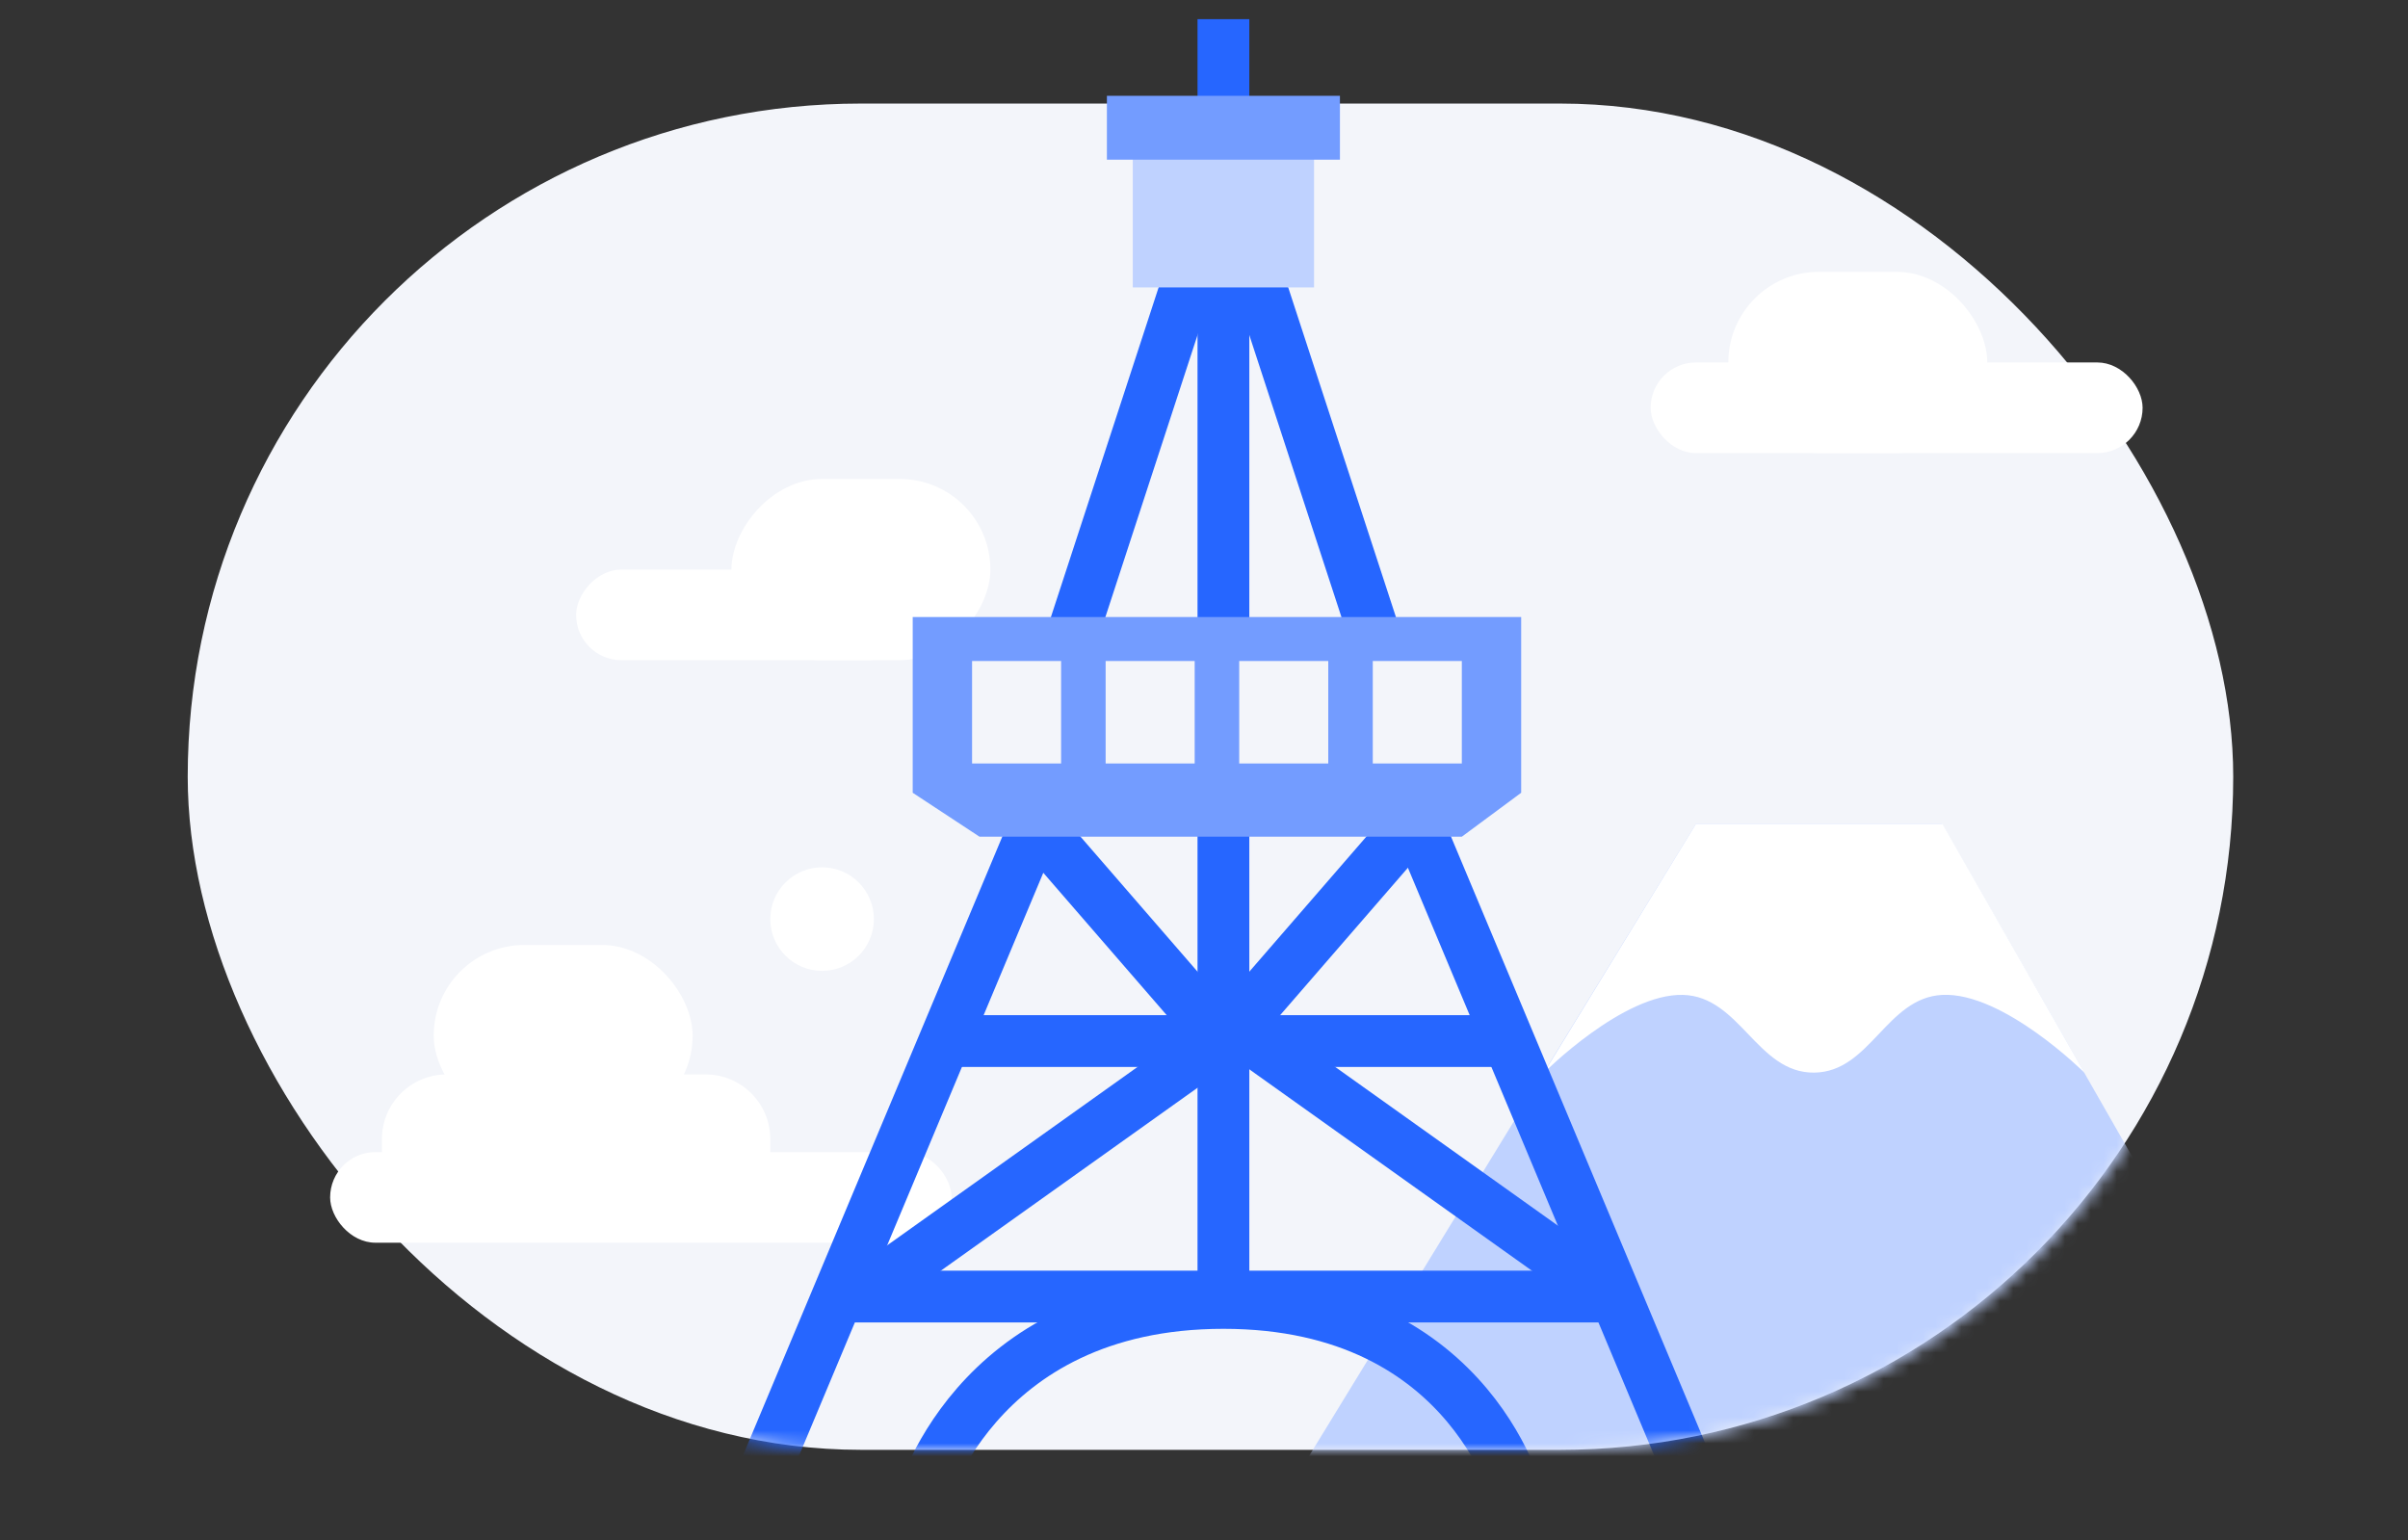 <svg width="186" height="119" viewBox="0 0 186 119" fill="none" xmlns="http://www.w3.org/2000/svg">
<rect x="0" y="0" width="186" height="119" fill="#333333" stroke="none"/>
<rect x="14.5" y="8" width="158" height="104" rx="52" fill="#F3F5FA"/>
<rect x="25.5" y="89" width="48" height="7" rx="3.5" fill="white"/>
<path d="M29.5 88C29.5 85.239 31.739 83 34.5 83H54.5C57.261 83 59.5 85.239 59.5 88V90H29.5V88Z" fill="white"/>
<rect x="33.5" y="73" width="20" height="14" rx="7" fill="white"/>
<rect width="26" height="7" rx="3.5" transform="matrix(-1 0 0 1 70.5 44)" fill="white"/>
<rect width="20" height="14" rx="7" transform="matrix(-1 0 0 1 76.5 37)" fill="white"/>
<rect x="127.5" y="28" width="38" height="7" rx="3.5" fill="white"/>
<rect x="133.5" y="21" width="20" height="14" rx="7" fill="white"/>
<circle cx="63.5" cy="71" r="4" fill="white"/>
<mask id="mask0_3002_5115" style="mask-type:alpha" maskUnits="userSpaceOnUse" x="14" y="0" width="159" height="112">
<path d="M14.5 60.687C14.5 27.171 41.671 0 75.187 0H111.813C145.329 0 172.5 27.171 172.5 60.687C172.5 89.026 149.526 112 121.187 112H65.813C37.474 112 14.5 89.026 14.5 60.687Z" fill="#F3F5FA"/>
</mask>
<g mask="url(#mask0_3002_5115)">
<path d="M131 63.648L100.5 113.48H178.5L150 63.648H131Z" fill="#BFD2FF"/>
<path d="M131 63.648L119.269 82.86C119.269 82.86 125.378 76.732 130 76.856C134.412 76.974 135.721 82.909 140.135 82.86C144.467 82.812 145.709 77.062 150.038 76.856C154.74 76.632 161 82.86 161 82.86L150.038 63.648L131 63.648Z" fill="white"/>
<path d="M80 63.648L58.5 114.96" stroke="#2666FF" stroke-width="4"/>
<path d="M109.5 63.648L131 114.96" stroke="#2666FF" stroke-width="4"/>
<path d="M94.5 63.648L94.5 100.158" stroke="#2666FF" stroke-width="4"/>
<path d="M94.5 1.48L94.5 48.846" stroke="#2666FF" stroke-width="4"/>
<path d="M80.5 64.269L94.5 80.423" stroke="#2666FF" stroke-width="4"/>
<path d="M123.5 99.392L95.5 79.437" stroke="#2666FF" stroke-width="4"/>
<path d="M106.5 50.053L94.5 13.322" stroke="#2666FF" stroke-width="4"/>
<path d="M108.5 64.269L94.5 80.423" stroke="#2666FF" stroke-width="4"/>
<path d="M67.5 99.392L95.5 79.437" stroke="#2666FF" stroke-width="4"/>
<path d="M82.5 50.053L94.5 13.322" stroke="#2666FF" stroke-width="4"/>
<path d="M116.5 80.422H72.5" stroke="#2666FF" stroke-width="4"/>
<path d="M117.5 116.441C117.5 116.441 114 100.652 94.5 100.652C75 100.652 71 116.441 71 116.441" stroke="#2666FF" stroke-width="4"/>
<path d="M125.5 100.159H63.5" stroke="#2666FF" stroke-width="4"/>
<path fill-rule="evenodd" clip-rule="evenodd" d="M70.5 47.667H117.5V61.241L112.915 64.635H75.659L70.5 61.241V47.667ZM75.085 51.061H81.963V58.979H75.085V51.061ZM92.28 51.061H85.402V58.979H92.28V51.061ZM95.72 51.061H102.598V58.979H95.72V51.061ZM112.915 51.061H106.037V58.979H112.915V51.061Z" fill="#739CFF"/>
<rect x="87.5" y="11.348" width="14" height="10.855" fill="#BFD2FF"/>
<rect x="85.5" y="7.401" width="18" height="4.934" fill="#739CFF"/>
</g>
</svg>
